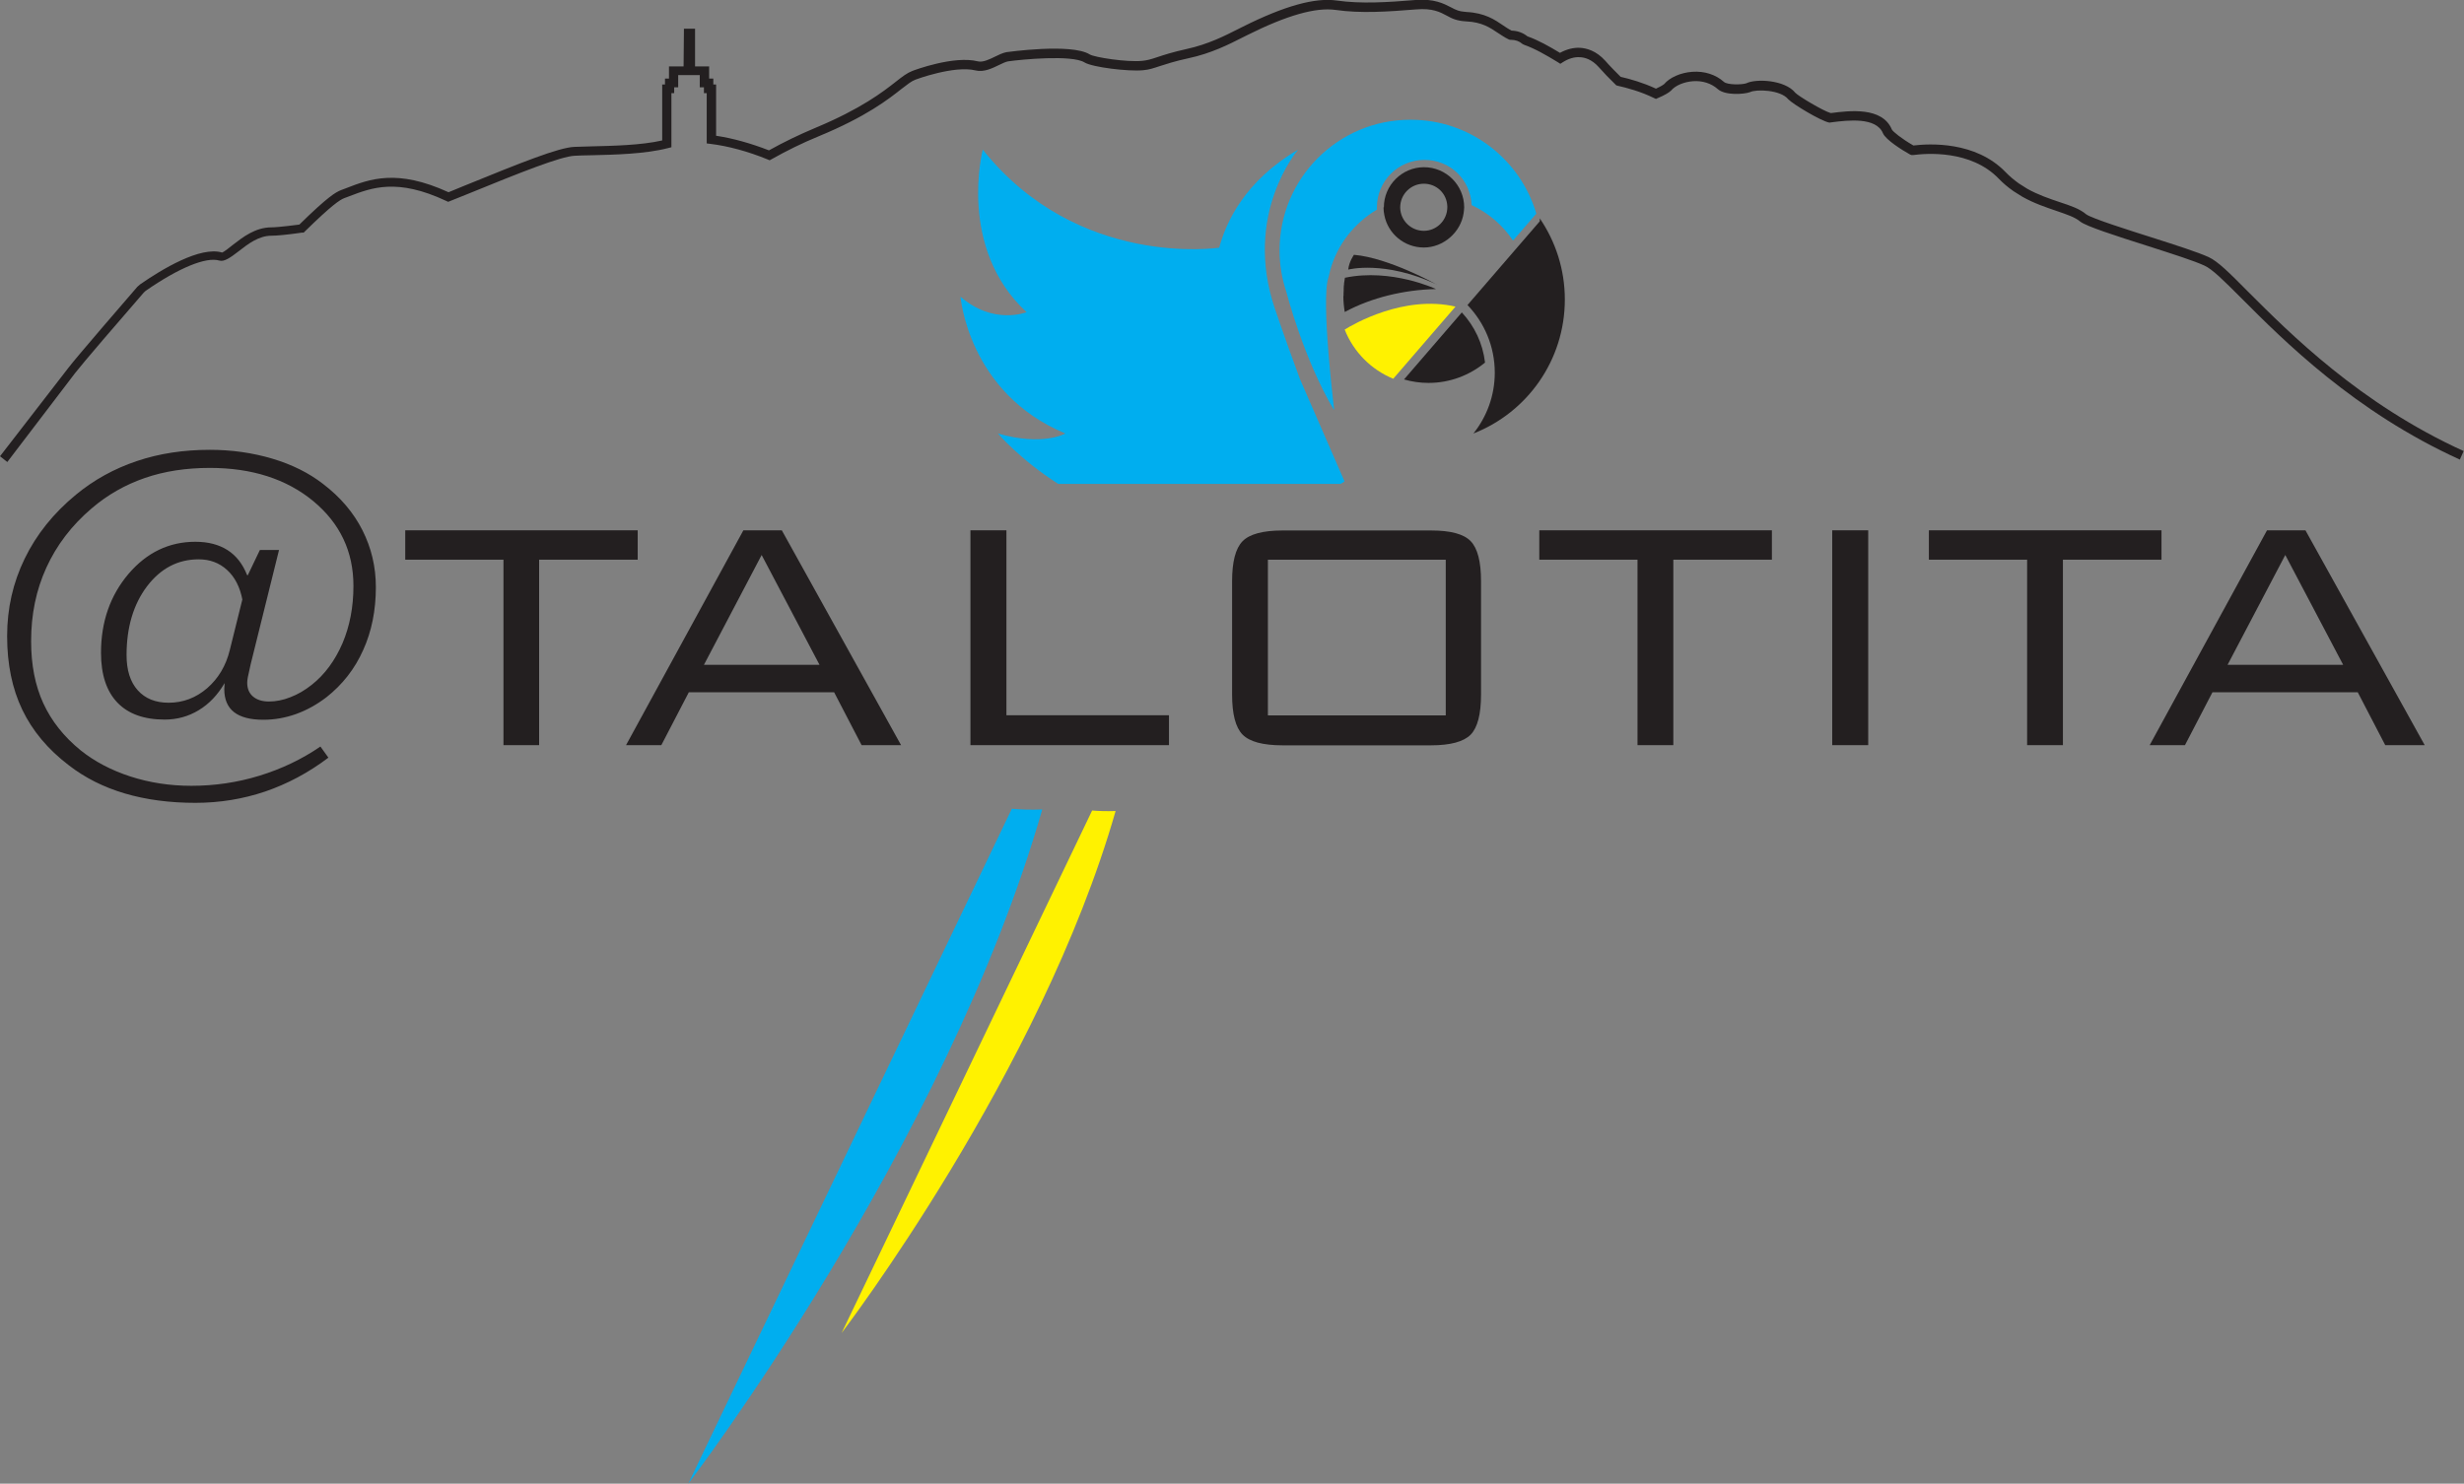 <svg xmlns="http://www.w3.org/2000/svg" id="Layer_2" data-name="Layer 2" viewBox="0 0 141.73 85.36"><rect x="0" y="0" width="141.73" height="85.36" fill="#808080" stroke="none"/><defs><style>      .cls-1, .cls-2, .cls-3 {        fill-rule: evenodd;      }      .cls-1, .cls-4 {        fill: #231f20;      }      .cls-2 {        fill: #00aeef;      }      .cls-3 {        fill: #fff200;      }    </style></defs><g id="Capa_1" data-name="Capa 1"><path class="cls-2" d="m58.2,46.53l-18.61,38.83s14.79-19.35,20.36-38.79c-.71.03-1.3,0-1.75-.04Z"></path><path class="cls-3" d="m62.82,46.63l-14.41,30.06s11.45-14.98,15.76-30.03c-.55.02-1.01,0-1.36-.03Z"></path><path class="cls-1" d="m14.25,33.1l.7-1.46h1.1l-1.63,6.57c-.08.34-.13.59-.16.73-.03.14-.04.26-.04.34,0,.34.11.6.33.79.22.19.53.29.92.29s.82-.08,1.24-.25c.42-.16.83-.4,1.22-.71.76-.6,1.34-1.4,1.77-2.39.42-.99.63-2.09.63-3.3,0-1.98-.77-3.6-2.31-4.88-1.54-1.27-3.53-1.91-5.95-1.91-1.36,0-2.61.19-3.74.58-1.13.39-2.15.97-3.06,1.75-1.15.98-2.01,2.11-2.6,3.4s-.88,2.69-.88,4.24c0,1.36.23,2.54.7,3.57.47,1.02,1.18,1.92,2.15,2.71.8.64,1.75,1.14,2.85,1.5,1.11.36,2.28.54,3.52.54,1.33,0,2.64-.19,3.91-.58,1.27-.39,2.45-.95,3.51-1.68l.46.64c-1.15.87-2.36,1.51-3.64,1.95-1.28.43-2.61.65-4.01.65-1.49,0-2.84-.18-4.06-.54-1.22-.36-2.29-.9-3.22-1.62-1.21-.92-2.1-1.99-2.68-3.2-.58-1.21-.87-2.62-.87-4.23s.34-3.08,1.01-4.46c.67-1.38,1.65-2.61,2.95-3.68,1.03-.85,2.19-1.49,3.49-1.93,1.3-.44,2.7-.65,4.21-.65,1.26,0,2.46.17,3.6.51,1.14.34,2.11.83,2.91,1.45,1.01.77,1.76,1.66,2.27,2.67.51,1.01.77,2.1.77,3.27,0,1.33-.24,2.54-.73,3.62-.48,1.08-1.19,1.99-2.12,2.72-.55.42-1.13.74-1.74.96-.62.22-1.24.33-1.88.33-.76,0-1.32-.15-1.69-.44-.37-.29-.56-.73-.56-1.33,0-.03,0-.09.01-.16,0-.08.01-.14.01-.18-.4.68-.89,1.2-1.49,1.56-.59.36-1.25.54-1.96.54-1.19,0-2.1-.33-2.72-.98-.62-.65-.94-1.6-.94-2.86,0-1.79.53-3.3,1.58-4.54,1.05-1.23,2.33-1.85,3.85-1.85.73,0,1.35.16,1.85.48.5.32.87.8,1.12,1.43h0Zm-1.03,4.29h0l.72-2.9c-.14-.72-.43-1.29-.88-1.7-.45-.41-.99-.61-1.63-.61-1.2,0-2.19.52-2.98,1.56-.78,1.04-1.17,2.36-1.17,3.95,0,.86.21,1.54.64,2.02.43.48,1.02.72,1.78.72.83,0,1.57-.28,2.22-.84.64-.56,1.08-1.29,1.3-2.2Z"></path><polygon class="cls-1" points="31.01 32.2 31.01 42.87 28.96 42.87 28.96 32.2 23.31 32.2 23.31 30.51 36.68 30.51 36.68 32.2 31.01 32.2"></polygon><path class="cls-1" d="m36.01,42.87l6.75-12.36h2.21l6.86,12.36h-2.27l-1.58-3.04h-8.36l-1.58,3.04h-2.03Zm4.48-4.62h6.65l-3.33-6.32-3.32,6.32Z"></path><polygon class="cls-1" points="55.82 42.87 55.82 30.51 57.89 30.51 57.89 41.15 67.24 41.15 67.24 42.87 55.82 42.87"></polygon><path class="cls-1" d="m70.87,33.44c0-1.12.2-1.89.6-2.3.4-.41,1.17-.62,2.3-.62h8.55c1.11,0,1.87.2,2.27.61.4.41.6,1.18.6,2.31v6.51c0,1.14-.2,1.91-.6,2.32-.4.4-1.16.61-2.27.61h-8.55c-1.13,0-1.9-.21-2.3-.62-.4-.41-.6-1.18-.6-2.3v-6.51h0Zm2.06,7.72h10.23v-8.96h-10.23v8.96Z"></path><polygon class="cls-1" points="96.25 32.2 96.25 42.87 94.19 42.87 94.19 32.2 88.54 32.2 88.54 30.51 101.92 30.51 101.92 32.2 96.25 32.2"></polygon><rect class="cls-4" x="105.39" y="30.51" width="2.07" height="12.36"></rect><polygon class="cls-1" points="118.66 32.2 118.66 42.87 116.6 42.87 116.6 32.2 110.95 32.2 110.95 30.51 124.33 30.51 124.33 32.2 118.66 32.2"></polygon><path class="cls-1" d="m123.65,42.87l6.75-12.36h2.21l6.86,12.36h-2.27l-1.58-3.04h-8.36l-1.58,3.04h-2.03Zm4.48-4.62h6.65l-3.33-6.32-3.32,6.32Z"></path><path class="cls-1" d="m79.58,11.93c0,.16.02.31.05.46.21,1.06,1.15,1.85,2.27,1.85s2.13-.87,2.29-1.99l-.04-.02.04.02c.01-.11.03-.21.03-.32,0-1.28-1.04-2.31-2.31-2.31s-2.31,1.04-2.31,2.31h0Zm.96.04h0v-.04c0-.75.61-1.36,1.36-1.36s1.33.58,1.35,1.31h.03s-.03,0-.03,0v.04c0,.75-.61,1.36-1.35,1.36s-1.34-.59-1.36-1.32Z"></path><path class="cls-1" d="m77.28,17.03c0-.1,0-.21.01-.34v-.07s0-.03,0-.03c0-.08.01-.16.02-.24,0-.04,0-.07.01-.11.01-.09.03-.18.04-.26,2.68-.56,5.24.65,5.24.65h0c-1.83.04-3.72.49-5.25,1.32-.05-.31-.08-.61-.08-.92Z"></path><path class="cls-1" d="m82.64,16.37s-2.75-1.54-4.76-1.71c0,0-.28.38-.33.85,0,0,2.08-.55,5.08.85Z"></path><path class="cls-1" d="m88.57,12.55v.18l-4.16,4.82c.97,1.01,1.57,2.38,1.57,3.89,0,1.32-.46,2.54-1.23,3.5,3.08-1.2,5.26-4.2,5.26-7.71,0-1.74-.54-3.35-1.45-4.68Z"></path><path class="cls-1" d="m84.08,17.98l-3.32,3.85c.45.13.92.2,1.41.2,1.23,0,2.36-.44,3.25-1.17-.13-1.11-.61-2.1-1.33-2.88Z"></path><path class="cls-3" d="m77.35,18.97c.51,1.28,1.52,2.3,2.79,2.82l3.58-4.15c-2.97-.69-5.91,1.03-6.37,1.32Z"></path><path class="cls-2" d="m81.12,6.89c-4.16,0-7.52,3.37-7.52,7.52,0,.83.14,1.63.39,2.38h0s.99,3.86,2.74,6.8c0,0,0-.02,0-.07,0-.03,0-.07-.01-.12-.05-.47-.2-1.75-.31-3.15-.14-1.74-.22-3.63,0-4.28h0s0,0,0,0c.04-.13.07-.27.1-.41.41-1.49,1.39-2.73,2.69-3.5,0-.04,0-.08,0-.13,0-1.51,1.22-2.73,2.73-2.73s2.65,1.15,2.72,2.6c.97.45,1.79,1.16,2.38,2.04l1.34-1.55c-.92-3.12-3.8-5.4-7.22-5.4Z"></path><path class="cls-2" d="m55.25,17.06s.43,5.55,6.03,7.88c0,0-1.29.75-3.88,0,0,0,1.26,1.49,3.47,2.9h16.24c.08-.05.15-.09.23-.14l-2.57-5.9c-.4-1.08-.88-2.41-1.43-4.02-1.87-5.47,1.33-9.17,1.33-9.17-3.06,1.79-4.15,4.17-4.54,5.64h0s-8.12,1.24-13.6-5.64c0,0-1.48,5.65,2.52,9.35,0,0-1.91.77-3.81-.9Z"></path><path class="cls-1" d="m.42,26.58l-.42-.33,3.92-5.07c.43-.58,3.62-4.26,3.98-4.68l.16-.14c1.24-.86,3.46-2.21,4.72-1.83.08-.02.48-.33.65-.47.53-.41,1.26-.98,2.18-.98.17,0,.6-.03,1.61-.16,1.64-1.61,2.09-1.86,2.39-1.98l.29-.11c1.37-.53,2.93-1.13,5.9.23l.85-.35c3.38-1.38,5.49-2.22,6.38-2.26.28-.01.62-.02.99-.03,1.21-.03,2.84-.06,4.07-.34v-3.22h.16v-.34h.23v-.7h.84l.02-2.17h.64v2.17h.81v.7h.24v.34h.16v2.95c.94.14,1.99.43,3.04.84.84-.47,1.73-.9,2.66-1.29,2.66-1.11,3.9-2.08,4.64-2.66.38-.3.64-.5.95-.62.1-.04,2.39-.9,3.77-.55.29.07.67-.12.98-.27.22-.11.43-.21.66-.26.03,0,3.73-.53,4.79.13.27.17,2.16.46,3.02.37.3-.03.5-.09.86-.21.39-.13.88-.29,1.69-.47,1.25-.27,2.24-.78,2.97-1.15l.28-.14c2.38-1.19,4.14-1.68,5.39-1.5,1.4.2,2.94.1,4.52-.03,1.08-.09,1.64.21,2.05.42.28.15.46.24.9.27,1.05.05,1.63.45,2.1.77.16.11.31.21.48.3.36.01.67.13.92.33.62.22,1.24.57,1.87.95.38-.21.78-.31,1.15-.29.37.02.93.16,1.46.75.26.3.57.61.88.92.53.12,1.28.33,2.03.68.31-.14.45-.24.47-.26.32-.38.94-.66,1.62-.71.7-.05,1.35.16,1.82.58.2.18,1.04.17,1.29.08.54-.27,2.21-.21,2.82.55.19.2,1.6,1.04,2.02,1.16h.06c1.02-.13,2.92-.37,3.47.95.05.11.53.51,1.24.92.91-.11,3.57-.26,5.3,1.53.22.23.47.44.76.65l.49.31c.62.35,1.28.57,1.87.77.64.21,1.14.38,1.52.7.3.23,2.54.94,3.74,1.32,1.38.44,2.66.85,3.3,1.14.54.25,1.19.9,2.26,1.98,2.42,2.42,6.45,6.47,12.41,9.18l-.22.49c-6.05-2.75-10.13-6.84-12.57-9.29-1.04-1.04-1.66-1.66-2.12-1.87-.6-.28-1.87-.68-3.2-1.11-1.96-.62-3.59-1.15-3.94-1.42-.31-.26-.77-.41-1.35-.61-.61-.21-1.31-.44-1.98-.82l-.51-.32c-.33-.23-.6-.46-.85-.72-1.61-1.67-4.18-1.46-4.93-1.36h-.09s-.08-.03-.08-.03c-.47-.26-1.4-.85-1.56-1.22-.39-.95-2.03-.75-2.91-.64l-.15.02h-.04c-.49-.1-2.07-1.05-2.35-1.34-.44-.55-1.85-.59-2.2-.41-.32.12-1.43.21-1.86-.18-.36-.32-.87-.49-1.42-.45-.52.04-1.02.25-1.26.54-.12.12-.4.28-.76.43l-.11.05-.11-.05c-.77-.38-1.57-.59-2.1-.71l-.07-.02-.05-.05c-.34-.33-.68-.68-.96-1-.4-.45-.81-.56-1.09-.57-.32-.02-.65.08-.98.29l-.14.09-.14-.09c-.67-.41-1.33-.79-1.96-1.01l-.09-.05c-.17-.15-.39-.23-.65-.23h-.06l-.08-.03c-.23-.11-.41-.24-.6-.36-.46-.31-.93-.63-1.83-.67-.56-.03-.83-.17-1.12-.33-.39-.21-.83-.44-1.76-.36-1.62.13-3.19.24-4.64.03-1.14-.16-2.8.31-5.08,1.45l-.28.14c-.75.38-1.78.91-3.1,1.19-.79.17-1.26.33-1.64.45-.37.12-.61.21-.98.24-.83.08-2.91-.17-3.36-.45-.72-.45-3.64-.17-4.4-.06-.15.03-.31.11-.52.21-.37.18-.87.43-1.35.31-1.22-.3-3.43.52-3.45.53-.24.09-.46.27-.8.53-.76.6-2.03,1.6-4.77,2.73-.95.39-1.86.84-2.71,1.32l-.11.06-.12-.05c-1.12-.46-2.28-.77-3.26-.89l-.24-.03v-2.89h-.16v-.34h-.24v-.7h-1.24v.7h-.23v.34h-.16v3.11l-.2.05c-1.31.34-3.09.38-4.39.41-.37,0-.7.02-.98.03-.8.04-3.07.94-6.2,2.22l-1.07.43-.11-.05c-2.83-1.33-4.29-.76-5.58-.27l-.29.11c-.24.09-.71.39-2.27,1.92l-.06.06h-.09c-.89.13-1.49.18-1.77.18-.73,0-1.35.48-1.85.87-.52.4-.86.64-1.14.56-.76-.23-2.34.42-4.24,1.74l-.11.1c-1.29,1.48-3.59,4.16-3.94,4.62L.42,26.58Z"></path></g></svg>